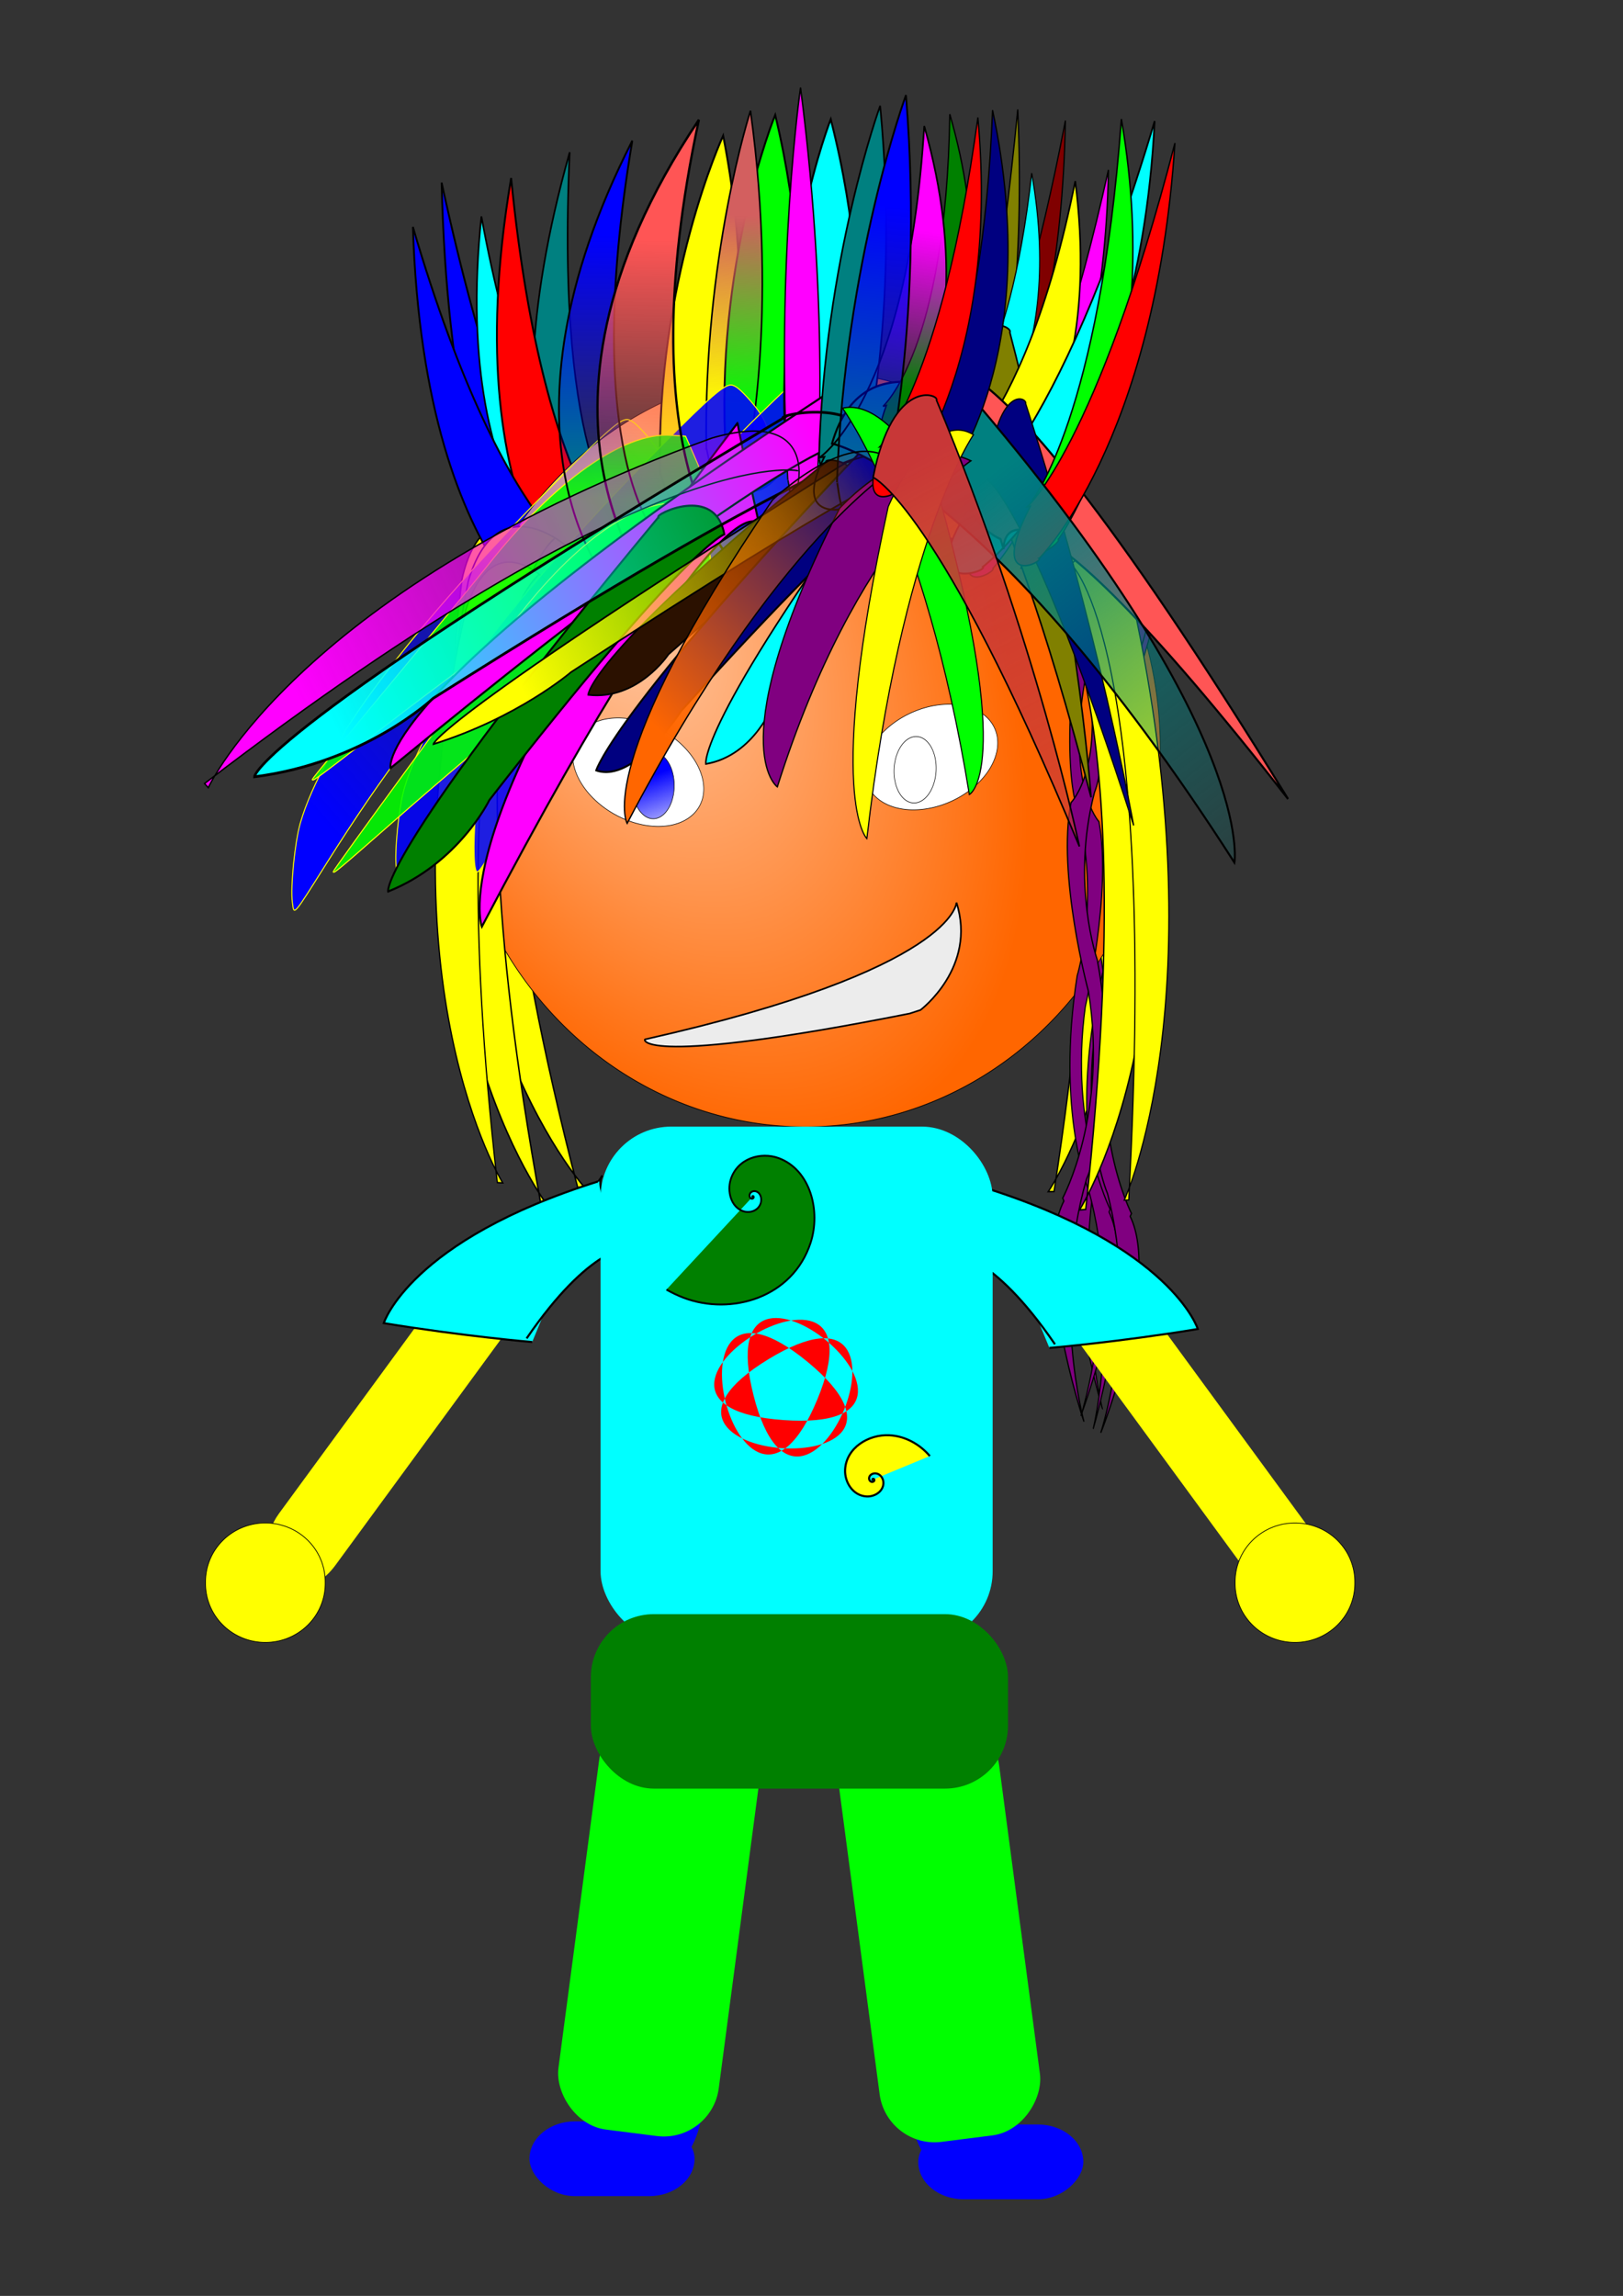 <svg xmlns="http://www.w3.org/2000/svg" xmlns:xlink="http://www.w3.org/1999/xlink" viewBox="0 0 744.09 1052.4"><rect x="0" y="0" width="744.09" height="1052.4" fill="#333333" stroke="none"/><defs><linearGradient id="h" y2="219.9" gradientUnits="userSpaceOnUse" x2="395.53" y1="412.66" x1="37.125"><stop offset="0" stop-color="#f0f"/><stop offset="1" stop-color="#f0f" stop-opacity="0"/></linearGradient><linearGradient id="a"><stop offset="0" stop-color="#00f"/><stop offset="1" stop-color="#00f" stop-opacity="0"/></linearGradient><linearGradient id="c" y2="268.45" gradientUnits="userSpaceOnUse" x2="274.21" y1="482.63" x1="51.404"><stop offset="0" stop-color="#00f"/><stop offset="1" stop-color="#00f" stop-opacity="0"/></linearGradient><linearGradient id="d" y2="244.17" gradientUnits="userSpaceOnUse" x2="318.86" y1="132.79" x1="324.13"><stop offset="0" stop-color="#d35f5f"/><stop offset="1" stop-color="#d35f5f" stop-opacity="0"/></linearGradient><linearGradient id="e" y2="297" gradientUnits="userSpaceOnUse" x2="237.28" y1="144.22" x1="238.46"><stop offset="0" stop-color="#00f"/><stop offset="1" stop-color="#00f" stop-opacity="0"/></linearGradient><linearGradient id="f" y2="304.14" gradientUnits="userSpaceOnUse" x2="265.59" y1="147.07" x1="268.45"><stop offset="0" stop-color="#f55"/><stop offset="1" stop-color="#f55" stop-opacity="0"/></linearGradient><linearGradient id="g" y2="735.37" xlink:href="#a" gradientUnits="userSpaceOnUse" x2="-232.57" y1="695.39" x1="-245.6"/><linearGradient id="n" y2="269.19" gradientUnits="userSpaceOnUse" x2="414.09" y1="431.23" x1="269.87"><stop offset="0" stop-color="#f60"/><stop offset="1" stop-color="#f60" stop-opacity="0"/></linearGradient><linearGradient id="i" y2="262.73" gradientUnits="userSpaceOnUse" x2="372.68" y1="426.94" x1="59.972"><stop offset="0" stop-color="#0ff"/><stop offset="1" stop-color="#0ff" stop-opacity="0"/></linearGradient><linearGradient id="j" y2="285.58" gradientUnits="userSpaceOnUse" x2="408.38" y1="406.95" x1="181.34"><stop offset="0" stop-color="#ff0"/><stop offset="1" stop-color="#ff0" stop-opacity="0"/></linearGradient><linearGradient id="k" y2="552.6" gradientUnits="userSpaceOnUse" x2="675.4" y1="282.72" x1="484.06"><stop offset="0" stop-color="teal"/><stop offset="1" stop-color="teal" stop-opacity="0"/></linearGradient><linearGradient id="l" y2="234.18" gradientUnits="userSpaceOnUse" x2="434.08" y1="142.79" x1="446.93"><stop offset="0" stop-color="#f0f"/><stop offset="1" stop-color="#f0f" stop-opacity="0"/></linearGradient><linearGradient id="m" y2="299.86" gradientUnits="userSpaceOnUse" x2="229.89" y1="112.8" x1="245.6"><stop offset="0" stop-color="#00f"/><stop offset="1" stop-color="#00f" stop-opacity="0"/></linearGradient><linearGradient id="o" y2="903.86" gradientUnits="userSpaceOnUse" x2="739.65" y1="272.73" x1="441.22"><stop offset="0" stop-color="#c83737"/><stop offset="1" stop-color="#c83737" stop-opacity="0"/></linearGradient><radialGradient id="b" gradientUnits="userSpaceOnUse" cy="349.79" cx="341.27" gradientTransform="matrix(.84 1.326 -.808 .512 337.08 -277.43)" r="229.4"><stop offset="0" stop-color="#fca"/><stop offset="1" stop-color="#f60"/></radialGradient></defs><path d="M512.45 328.85s68.22 47.77 12.9 369.73l-3.75.06s89.58-116.69 39.96-346.72c-17.05-54.46-56.54-18.21-56.54-18.21" fill-rule="evenodd" stroke="#000" stroke-width=".854" fill="#ff0" transform="matrix(.71 0 0 .791 110.24 -6.378)"/><path d="M196.77 315.75s-73.09 54.89 20.99 380.45l4.27-.27s-113.29-111.99-78.96-352.28c14.16-57.35 62.63-23.55 62.63-23.55" fill-rule="evenodd" stroke="#000" stroke-width=".926" fill="#ff0" transform="matrix(.71 0 0 .791 110.24 -6.378)"/><path d="M458.29 349.23s52.72-96.61 43.63-277.73c-21.19 197.08-53.06 250.49-53.06 250.49l1.5-1.02c-16.78 59.55 10.45 29.29 7.93 28.26z" fill-rule="evenodd" stroke="#000" stroke-width=".819" fill="olive" transform="matrix(.71 0 0 .791 110.24 -6.378)"/><path d="M223.87 345.65s-71.04-58.71-11.28-249.35c-9.46 184.24 34.69 214.65 34.69 214.65l-2.44.09c15.7 47.91-25.71 37.53-20.97 34.61z" fill-rule="evenodd" stroke="#000" stroke-width="1.048" fill="teal" transform="matrix(.71 0 0 .791 110.24 -6.378)"/><path d="M223.87 397.93s-87.43-39.22-93.97-284.07c52.44 217.09 104.75 234.43 104.75 234.43l-2.3 1.1c30.99 49.11-12.03 53.84-8.48 48.54z" fill-rule="evenodd" stroke="#000" stroke-width="1.167" fill="#00f" transform="matrix(.71 0 0 .791 110.24 -6.378)"/><path d="M227.73 353.69s-92.8-43.59-72.15-220.2c33.58 164.84 89.8 186.54 89.8 186.54l-2.69.37c28.88 40.68-19.52 36.45-14.96 33.29z" fill-rule="evenodd" stroke="#000" stroke-width="1.055" fill="#0ff" transform="matrix(.71 0 0 .791 110.24 -6.378)"/><path d="M233.77 375.35s-98.02-57.01-58.99-264.08c21.69 196.46 81.52 225.44 81.52 225.44l-2.99.28c27.99 49.72-24.84 41.82-19.54 38.36z" fill-rule="evenodd" stroke="#000" stroke-width="1.204" fill="red" transform="matrix(.71 0 0 .791 110.24 -6.378)"/><path d="M220.64 383.89s-101.69-33.74-109.3-244.33C172.33 326.28 233.19 341.2 233.19 341.2l-2.69.94c36.05 42.24-13.99 46.31-9.86 41.75z" fill-rule="evenodd" stroke="#000" stroke-width="1.167" fill="#00f" transform="matrix(.71 0 0 .791 110.24 -6.378)"/><path d="M556.44 824.04s-18.57-68.61-3.2-140.56c0 0 16.65-46.86 1.28-127.18 0 0-14.73-43.51-4.48-97.05 0 0 11.52-31.8-9.61-132.2-19.85-11.71 2.56 55.22 2.56 55.22 12.81 61.92-4.48 83.67-4.48 83.67-5.77 41.83 12.17 108.77 12.17 108.77 12.17 70.28-8.97 120.48-8.97 120.48l.64 1.67c-14.73 36.82 13.45 125.5 14.09 127.18z" fill-rule="evenodd" stroke="#000" stroke-width=".725" fill="purple" transform="matrix(.71 0 0 .791 110.24 -6.378)"/><path d="M693.96 449.07a229.18 219.18 0 11-458.36 0 229.18 219.18 0 11458.36 0z" transform="matrix(.71 0 0 .791 39.238 -12.027)" stroke-linejoin="round" stroke="#000" stroke-linecap="square" stroke-width=".454" fill="url(#b)"/><path d="M542.83 828.17s23.15-65.83 9.62-134.36c0 0-16.01-44.52 4.18-121.5 0 0 17.88-41.79 9.11-92.8 0 0-11.12-30.21 16.2-126.46 22.06-11.48-5.19 52.8-5.19 52.8-16.61 59.35 1.2 79.88 1.2 79.88 4.43 39.89-17.96 104.11-17.96 104.11-16.28 67.34 4.46 115 4.46 115l-.77 1.6c14.37 34.97-20.08 120.12-20.85 121.73z" fill-rule="evenodd" stroke="#000" stroke-width=".738" fill="purple" transform="matrix(.71 0 0 .791 110.24 -6.378)"/><path d="M550.76 835.7s18.03-68.18-2.99-137.75c0 0-21.3-44.93-7.49-124.4 0 0 14.82-43.39.54-95.23 0 0-14.71-30.48 4.75-129.91 22.19-12.57-.32 54.18-.32 54.18-11.75 61.31 9.1 81.64 9.1 81.64 8.58 40.62-8.8 107.13-8.8 107.13-10.61 69.46 15.98 117.41 15.98 117.41l-.65 1.68c18.62 35.21-9.47 123.57-10.12 125.25z" fill-rule="evenodd" stroke="#000" stroke-width=".769" fill="purple" transform="matrix(.71 0 0 .791 110.24 -6.378)"/><path d="M555.58 838.26s24.95-67.61 4.3-138.52c0 0-22.36-46.17-1.72-125.32 0 0 19.79-42.87 6.02-95.64 0 0-15.48-31.33 12.91-130.27 26.67-11.55-3.44 54.41-3.44 54.41-17.21 61.02 6.02 82.45 6.02 82.45 7.74 41.23-16.35 107.19-16.35 107.19-16.34 69.26 12.05 118.73 12.05 118.73l-.86 1.65c19.78 36.27-18.07 123.67-18.93 125.32z" fill-rule="evenodd" stroke="#000" stroke-width=".834" fill="purple" transform="matrix(.71 0 0 .791 110.24 -6.378)"/><path d="M544.64 831.85s-21.16-69.53 1.7-140.58c0 0 23.47-45.91 6.93-126.97 0 0-17.23-44.25-1.76-97.19 0 0 16.22-31.14-6.94-132.57-25.18-12.77 1.02 55.3 1.02 55.3 13.99 62.53-9.27 83.33-9.27 83.33-9.18 41.48 11.22 109.31 11.22 109.31 12.81 70.86-16.59 119.87-16.59 119.87l.76 1.71c-20.58 35.98 12.17 126.09 12.93 127.79z" fill-rule="evenodd" stroke="#000" stroke-width=".825" fill="purple" transform="matrix(.71 0 0 .791 110.24 -6.378)"/><path d="M511.29 332.16s74.98 44.72 34.5 376.78l-3.97.28s88.34-124.49 22.8-356.42c-21.13-54.6-60.93-15.22-60.93-15.22" fill-rule="evenodd" stroke="#000" stroke-width=".89" fill="#ff0" transform="matrix(.71 0 0 .791 110.24 -6.378)"/><path d="M202.79 320.21s-77.17 50.97-8.58 386.63h4.29S94.18 586.25 147.05 345.07c18.58-57.19 64.31-19.89 64.31-19.89" fill-rule="evenodd" stroke="#000" stroke-width=".933" fill="#ff0" transform="matrix(.71 0 0 .791 110.24 -6.378)"/><path d="M33.511 530.87c-1.299-8.78 1.63-34.96 5.119-45.76 14.873-46.02 70.38-112.15 169.07-201.4 27.89-25.22 37.29-32.54 41.8-32.54 2.75 0 6.16 2.45 12.64 9.09 9.78 10.03 12.96 17.24 11.35 25.79-1.25 6.68-8.43 20.37-18.62 35.54-12.92 19.22-15.18 21.13-32.18 27.33-24.66 8.98-42 19.97-69.25 43.91-29.65 26.04-61.034 63.09-97.716 115.36-22.242 31.69-21.057 30.48-22.213 22.68z" stroke-linejoin="round" fill-rule="evenodd" stroke="#ff0" stroke-linecap="square" stroke-width=".648" fill="url(#c)" transform="matrix(.71 0 0 .791 110.24 -6.378)"/><path d="M270.99 282.23c-2.88-111.01 40.7-195.58 40.7-195.58 26.38 120.47-3.33 203.17-3.33 203.17l-2.74 4.3c-27.9 27.09-33.72-13.32-34.63-11.89z" fill-rule="evenodd" stroke="#000" stroke-width="1.218" fill="#ff0" transform="matrix(.71 0 0 .791 110.24 -6.378)"/><path d="M313.52 271.88c-7.9-110.76 31.79-197.22 31.79-197.22 31.81 119.15 5.89 203.12 5.89 203.12l-2.55 4.41c-26.65 28.33-34.28-11.78-35.13-10.31z" fill-rule="evenodd" stroke="#000" stroke-width="1.218" fill="#0f0" transform="matrix(.71 0 0 .791 110.24 -6.378)"/><path d="M300.83 268.03c-2.01-111.11 28.51-195.76 28.51-195.76 18.47 120.58-2.33 203.36-2.33 203.36l-1.92 4.3c-19.54 27.12-23.61-13.33-24.26-11.9z" fill-rule="evenodd" stroke="#000" stroke-width="1.02" fill="url(#d)" transform="matrix(.71 0 0 .791 110.24 -6.378)"/><path d="M192.6 341.22s-65.89 42.94-26.74 352.15l3.51.2s-79.411-114.74-23.74-332.23c18.15-51.3 53.75-15.19 53.75-15.19" fill-rule="evenodd" stroke="#000" stroke-width=".809" fill="#ff0" transform="matrix(.71 0 0 .791 110.24 -6.378)"/><path d="M100.62 510.88c-1.297-8.78 1.63-34.96 5.12-45.76 14.87-46.02 70.39-112.15 169.07-201.4 27.89-25.22 37.29-32.54 41.8-32.54 2.75 0 6.16 2.45 12.64 9.09 9.78 10.03 12.96 17.24 11.35 25.78-1.25 6.69-8.42 20.38-18.62 35.55-12.92 19.22-15.18 21.13-32.18 27.33-24.66 8.98-42 19.97-69.25 43.91-29.65 26.04-61.03 63.09-97.71 115.36-22.25 31.69-21.06 30.48-22.22 22.68z" stroke-linejoin="round" fill-rule="evenodd" fill-opacity=".882" stroke="#ff0" stroke-linecap="square" stroke-width=".648" fill="#00f" transform="matrix(.71 0 0 .791 110.24 -6.378)"/><path d="M151.72 511.57c-1.74-6.24-.88-29.9 1.53-42.2 6.88-35.06 39.38-81.42 102.28-145.89 24.49-25.1 57.49-56.01 89.1-83.45 13.38-11.62 19.43-15.99 22.15-15.99 5.7 0 13.56 6.15 20.76 16.25 7.9 11.06 8.26 15.84 2.28 29.85-4.46 10.47-19.52 33.68-28.23 43.52-4.55 5.13-7.03 6.53-15.85 8.95-49.67 13.65-111.97 73.09-175.81 167.74-16.27 24.12-17.12 25.12-18.21 21.22z" stroke-linejoin="round" fill-rule="evenodd" fill-opacity=".882" stroke="#ff0" stroke-linecap="square" stroke-width=".648" fill="#00f" transform="matrix(.71 0 0 .791 110.24 -6.378)"/><path d="M46.388 459.7c.031-.5 22.687-25.37 50.346-55.25 27.656-29.89 56.156-61.01 63.316-69.15 42.57-48.37 87.28-76.82 117.87-75.02l9.5.56 5.63 11.44c6.46 13.13 8.64 20.07 7.24 23.12-.54 1.18-8.07 6.27-16.74 11.32-55.03 32.05-128.48 79.34-199.14 128.21-35.767 24.74-38.116 26.27-38.022 24.77z" stroke-linejoin="round" fill-rule="evenodd" fill-opacity=".882" stroke="#ff0" stroke-linecap="square" stroke-width=".648" fill="#0f0" transform="matrix(.71 0 0 .791 110.24 -6.378)"/><path d="M236.27 344.08s-78.95-86.16 16.77-254.48c-33.97 181.19 15.85 228.64 15.85 228.64l-2.98-.84c13.19 54.09-35.75 27.78-29.64 26.68z" fill-rule="evenodd" stroke="#000" stroke-width="1.177" fill="url(#e)" transform="matrix(.71 0 0 .791 110.24 -6.378)"/><path d="M272.44 357.93S164.01 253.59 296.01 77.5c-47.08 197.23 21.35 255.4 21.35 255.4l-4.09-1.27c18.04 61.47-49.23 26.85-40.83 26.3z" fill-rule="evenodd" stroke="#000" stroke-width="1.454" fill="url(#f)" transform="matrix(.71 0 0 .791 110.24 -6.378)"/><path d="M59.908 513.16c0-.51 21.068-26.73 46.822-58.27 25.75-31.55 52.25-64.38 58.9-72.95 39.48-50.92 82.34-82.1 112.98-82.19l9.51-.03 6.33 11.06c7.27 12.71 9.87 19.49 8.67 22.63-.47 1.21-7.67 6.76-16.01 12.33-52.94 35.41-123.31 87.17-190.79 140.34-34.162 26.91-36.412 28.58-36.412 27.08z" stroke-linejoin="round" fill-rule="evenodd" fill-opacity=".882" stroke="#ff0" stroke-linecap="square" stroke-width=".648" fill="#0f0" transform="matrix(.71 0 0 .791 110.24 -6.378)"/><g stroke-linejoin="round" stroke="#000" stroke-linecap="square" stroke-width=".354"><path d="M-181.34 541.17a44.265 28.558 0 11-88.53 0 44.265 28.558 0 1188.53 0z" transform="matrix(.655 .307 -.276 .729 589.726 28.697)" fill="#fff"/><path d="M-232.75 701.81a13.565 19.277 0 11-27.13 0 13.565 19.277 0 1127.13 0z" transform="matrix(.71 0 0 .791 474.376 -195.07)" fill="url(#g)"/></g><path d="M321.05 253.12C127.64 479.77 155.87 545.08 155.87 545.08c158.55-270.62 179.08-233.07 179.08-233.07-14.99-60.73-13.9-58.89-13.9-58.89" fill-rule="evenodd" stroke="#000" stroke-width="1.258" fill="#f0f" transform="matrix(.71 0 0 .791 110.24 -6.378)"/><path d="M352.68 274.88c-9.75-110.62 28.49-197.73 28.49-197.73 33.8 118.6 9.29 202.99 9.29 202.99l-2.48 4.46c-26.17 28.77-34.47-11.21-35.3-9.72z" fill-rule="evenodd" stroke="#000" stroke-width="1.218" fill="#0ff" transform="matrix(.71 0 0 .791 110.24 -6.378)"/><path d="M353.43 286.15c-7.87-127.36 8.22-227.32 8.22-227.32 19.76 136.74 10.26 233.66 10.26 233.66l-1.08 5.11c-11.88 32.91-17.04-13.15-17.4-11.45z" fill-rule="evenodd" stroke="#000" stroke-width=".91" fill="#f0f" transform="matrix(.71 0 0 .791 110.24 -6.378)"/><path d="M405.99 220.32C82.96 407.2 96.92 453.21 96.92 453.21c293.42-216.37 306.92-190.32 306.92-190.32 1.37-43.83 2.15-42.57 2.15-42.57" fill-rule="evenodd" stroke="#000" stroke-width="1.205" fill="#f0f" transform="matrix(.71 0 0 .791 110.24 -6.378)"/><path d="M360.12 280.88S266.75 262.61-23.2 462.13l2.413 2.38s59.273-115.87 325.17-202.58c66.45-17.21 55.71 26.1 55.71 26.1" fill-rule="evenodd" stroke="#000" stroke-width=".842" fill="url(#h)" transform="matrix(.71 0 0 .791 110.24 -6.378)"/><path d="M269.9 307.79C88.78 503.51 95.34 524.7 95.34 524.7c45.62-16.37 65.38-52.99 65.38-52.99 127.95-147.63 151.73-154.02 151.73-154.02-5.95-29.21-45.77-11.27-42.55-9.9z" fill-rule="evenodd" stroke="#000" stroke-width="1.206" fill="green" transform="matrix(.71 0 0 .791 110.24 -6.378)"/><path d="M373.57 273.96c3.35-115.76 39.5-204.56 39.5-204.56 13.44 125.35-12.43 212.01-12.43 212.01l-2.23 4.52c-21.81 28.62-24.09-13.47-24.84-11.97z" fill-rule="evenodd" stroke="#000" stroke-width="1.065" fill="teal" transform="matrix(.71 0 0 .791 110.24 -6.378)"/><path d="M350.27 250.49C9.19 432.39 9.03 458.21 9.03 458.21c71.358-8.09 115.31-45.42 115.31-45.42 245.1-139.24 281.35-141 281.35-141 4.54-34.86-59.34-23.63-55.42-21.3z" fill-rule="evenodd" stroke="#000" stroke-width="1.579" fill="url(#i)" transform="matrix(.71 0 0 .791 110.24 -6.378)"/><path d="M414.63 281.22c-119.85 147.26-114.1 169.55-114.1 169.55 31.84-4.92 44.15-35.9 44.15-35.9 84.19-113.18 100.9-113.66 100.9-113.66-5.73-29.98-33.33-22.12-30.95-19.99z" fill-rule="evenodd" stroke="#000" fill="#0ff" transform="matrix(.71 0 0 .791 110.24 -6.378)"/><path d="M378.13 275.88C224.67 387.69 224.55 410.71 224.55 410.71c32.03 3.37 51.84-23.45 51.84-23.45 110.29-87.95 126.56-84.14 126.56-84.14 2.12-30.45-26.58-29.9-24.82-27.24z" fill-rule="evenodd" stroke="#000" fill="#2b1100" transform="matrix(.71 0 0 .791 110.24 -6.378)"/><path d="M425.88 246.12C241.7 417.05 229.72 454.5 229.72 454.5c24.67 7.76 54.83-34.45 54.83-34.45C420.84 284.84 432.28 292.2 432.28 292.2c17.46-49.39-6.48-50.55-6.4-46.08z" fill-rule="evenodd" stroke="#000" stroke-width="1.174" fill="navy" transform="matrix(.71 0 0 .791 110.24 -6.378)"/><path d="M389.02 277.26C125.18 425.7 124.57 439.3 124.57 439.3c54.62-15.3 88.89-41.73 88.89-41.73 189.75-111.15 217.46-117.69 217.46-117.69 4.13-19.03-44.85-3.24-41.9-2.62z" fill-rule="evenodd" stroke="#000" stroke-width=".997" fill="url(#j)" transform="matrix(.71 0 0 .791 110.24 -6.378)"/><path d="M469.09 303.61s60.35-60.16 63.6-225.65c-35.18 164.9-71.33 196.82-71.33 196.82l1.6-.17c-21.21 44.75 8.62 31.14 6.13 29z" fill-rule="evenodd" stroke="#000" stroke-width=".794" fill="maroon" transform="matrix(.71 0 0 .791 110.24 -6.378)"/><path d="M472.89 272.48s60.96-47.28 38.04-164.09c-14.57 118.99-51.74 144.42-51.74 144.42l1.85-.26c-17.61 33.25 15.11 21.24 11.85 19.93z" fill-rule="evenodd" stroke="#000" stroke-width=".727" fill="#0ff" transform="matrix(.71 0 0 .791 110.24 -6.378)"/><path d="M485.93 337.39s71.58-69.85 74.54-230.88c-41.02 166.56-83.91 204.41-83.91 204.41l1.91-.47c-25.02 47.43 10.43 28.54 7.46 26.94z" fill-rule="evenodd" stroke="#000" stroke-width=".854" fill="#f0f" transform="matrix(.71 0 0 .791 110.24 -6.378)"/><path d="M496.8 200.65c42.94 147.04 52.46 269.47 52.46 269.47-60.63-208.69-99.63-231.43-99.63-231.43 21.41-56.09 49.79-41.11 47.17-38.04z" fill-rule="evenodd" stroke="#000" fill="olive" transform="matrix(.71 0 0 .791 110.24 -6.378)"/><path d="M465.13 318.12s96.46-45.88 73.92-205.08C505 265.19 446.53 288.7 446.53 288.7l2.81.16c-29.86 38.93 20.56 31.83 15.79 29.26z" fill-rule="evenodd" stroke="#000" stroke-width="1.027" fill="#ff0" transform="matrix(.71 0 0 .791 110.24 -6.378)"/><path d="M479.38 336.53s100.31-67.38 110.93-258.27c-62.66 189.12-122.6 224.73-122.6 224.73l2.62-.14c-36.01 50.93 13.04 36.24 9.05 33.68z" fill-rule="evenodd" stroke="#000" stroke-width="1.089" fill="#0ff" transform="matrix(.71 0 0 .791 110.24 -6.378)"/><path d="M536.7 335.35s56.29 46.57 36.89 368.11l-2.9.11s60.86-117.57 5.7-345.97c-17.16-54-45.09-17.29-45.09-17.29" fill-rule="evenodd" stroke="#000" stroke-width=".75" fill="#ff0" transform="matrix(.71 0 0 .791 110.24 -6.378)"/><path d="M440.6 235s2.56-104.28 235.86 236.06c-188.06-216.02-183.68-144.8-183.68-144.8l-1.99-5.81c-34.83-13.71-56.73-99.61-50.19-85.45z" fill-rule="evenodd" stroke="#000" stroke-width="1.274" fill="#f55" transform="matrix(.71 0 0 .791 110.24 -6.378)"/><path d="M507.02 241.91c47.14 130.89 69.75 244.51 69.75 244.51-66.69-185.81-94.5-200.32-94.5-200.32 5.98-56.63 26-47.55 24.75-44.19z" fill-rule="evenodd" stroke="#000" stroke-width=".788" fill="navy" transform="matrix(.71 0 0 .791 110.24 -6.378)"/><path d="M528.12 320.62s70.71-87.48 40.72-243.5c-14.18 172.07-57.39 220.62-57.39 220.62l2.18-.99c-19.93 52.76 18.37 24.57 14.49 23.87z" fill-rule="evenodd" stroke="#000" stroke-width=".938" fill="#0f0" transform="matrix(.71 0 0 .791 110.24 -6.378)"/><path d="M515.74 331.7s74.88-66.22 87.67-240.69c-50.66 175.35-95.29 210.68-95.29 210.68l1.91-.25c-27.58 48.14 8.54 32.4 5.71 30.26z" fill-rule="evenodd" stroke="#000" stroke-width=".887" fill="red" transform="matrix(.71 0 0 .791 110.24 -6.378)"/><path d="M478.08 244.32c177.81 188.6 163.76 263.6 163.76 263.6-160.16-224.11-259.85-242.81-259.85-242.81 21.53-67.77 100.76-17.98 96.09-20.79z" fill-rule="evenodd" stroke="#000" stroke-width="1.247" fill="url(#k)" transform="matrix(.71 0 0 .791 110.24 -6.378)"/><path d="M433.65 264.49s66.31-59.86 24.39-190.26c-2.26 136.66-43.12 169.29-43.12 169.29l2.16-.48c-16.68 39.55 20.6 22.6 16.57 21.45z" fill-rule="evenodd" stroke="#000" stroke-width=".847" fill="green" transform="matrix(.71 0 0 .791 110.24 -6.378)"/><path d="M398.04 299.2s92.3-63.11 43.5-218.12c-10.79 158.1-67.43 192.06-67.43 192.06l2.93-.35c-24.61 44.24 26.34 28.12 21 26.41z" fill-rule="evenodd" stroke="#000" stroke-width="1.058" fill="url(#l)" transform="matrix(.71 0 0 .791 110.24 -6.378)"/><path d="M385.18 287.58c5.05-128.49 44.56-224.37 44.56-224.37 12.64 140.49-15.94 234.82-15.94 234.82l-2.42 4.84c-23.52 30.09-25.39-16.9-26.2-15.29z" fill-rule="evenodd" stroke="#000" stroke-width="1.158" fill="url(#m)" transform="matrix(.71 0 0 .791 110.24 -6.378)"/><g stroke-linejoin="round" stroke="#000" stroke-linecap="square" stroke-width=".354"><path d="M-181.34 541.17a44.265 28.558 0 11-88.53 0 44.265 28.558 0 1188.53 0z" transform="matrix(-.672 .257 .231 .748 150.32 .2)" fill="#fff"/><path d="M-232.75 701.81a13.565 19.277 0 11-27.13 0 13.565 19.277 0 1127.13 0z" transform="scale(-.71 .791) rotate(-3.895 -4179.12 5640.881)" fill="url(#g)"/></g><path d="M451.14 295.7c49.52 159.63 19.52 172.79 19.52 172.79-28.87-159.34-81.89-223.88-81.89-223.88 32.29-6.64 64.29 54.67 62.37 51.09z" fill-rule="evenodd" stroke="#000" stroke-width=".728" fill="#0f0" transform="matrix(.71 0 0 .791 110.24 -6.378)"/><path d="M457.1 283.76s62.22-69.25 28.55-211.85C479 223.4 440.8 261.35 440.8 261.35l1.98-.61c-16.48 44.54 17.94 24.12 14.32 23.02z" fill-rule="evenodd" stroke="#000" stroke-width=".849" fill="navy" transform="matrix(.71 0 0 .791 110.24 -6.378)"/><path d="M386.87 302.64c-77.67 137.89-40.2 161.41-40.2 161.41C397.73 319.09 471.62 275.1 471.62 275.1c-40.99-17.98-87.54 30.35-84.75 27.54z" fill-rule="evenodd" stroke="#000" stroke-width=".825" fill="purple" transform="matrix(.71 0 0 .791 110.24 -6.378)"/><path d="M343.53 297.81C227.2 451.08 249.7 485.2 249.7 485.2c96.76-165.94 174.86-207.1 174.86-207.1-27.5-28.04-84.4 22.64-81.03 19.71z" fill-rule="evenodd" stroke="#000" stroke-width=".85" fill="url(#n)" transform="matrix(.71 0 0 .791 110.24 -6.378)"/><path d="M425.55 290.9s65.64-66.65 50.62-214.74c-23.42 154.47-63.21 190.73-63.21 190.73l1.91-.5c-20.37 44.45 13.91 25.87 10.68 24.51z" fill-rule="evenodd" stroke="#000" stroke-width=".831" fill="red" transform="matrix(.71 0 0 .791 110.24 -6.378)"/><path d="M418.25 301.77c-41.1 169.23-13.76 192.25-13.76 192.25 22.48-174.39 68.85-234.03 68.85-234.03-29.26-16.19-56.75 45.36-55.09 41.78z" fill-rule="evenodd" stroke="#000" stroke-width=".736" fill="#ff0" transform="matrix(.71 0 0 .791 110.24 -6.378)"/><path d="M449.48 240.03c64.49 138.94 92.25 258.56 92.25 258.56-91.21-197.24-133.19-213.88-133.19-213.88 12.77-58.67 43.07-48.11 40.94-44.68z" fill-rule="evenodd" stroke="#000" fill="url(#o)" transform="matrix(.71 0 0 .791 110.24 -6.378)"/><g transform="translate(7.14 1.428)"><g transform="matrix(-1 0 0 1 91.149 389.82)" fill-rule="evenodd" fill="#00f"><rect rx="26.292" transform="rotate(8.427)" height="82.818" width="27.13" y="563.55" x="-258.11"/><rect rx="20.798" height="34.27" width="75.679" y="582.58" x="-398.38"/></g><g transform="translate(633.99 388.39)" fill-rule="evenodd" fill="#00f"><rect rx="26.292" transform="rotate(8.427)" height="82.818" width="27.13" y="563.55" x="-258.11"/><rect rx="20.798" height="34.27" width="75.679" y="582.58" x="-398.38"/></g><rect rx="25.079" transform="matrix(-.743 .669 .591 .807 0 0)" height="196.41" width="35.061" y="746.66" x="-65.785" fill-rule="evenodd" fill="#ff0"/><rect rx="25.079" transform="matrix(.743 .669 -.591 .807 0 0)" height="196.41" width="35.061" y="264.62" x="509.19" fill-rule="evenodd" fill="#ff0"/><path d="M443.51 542.75c86.59 27.07 98.51 65.02 98.51 65.02-36.57 6.02-68.04 8.67-68.04 8.67" fill-rule="evenodd" stroke="#000" stroke-width=".953" fill="#0ff"/><path d="M476.52 614.76c-29.13-42.56-47-41.64-47-41.64 18.25-29.55 12.27-32.87 12.27-32.87l1.72 2.5M267.31 540.05c-86.59 27.07-98.51 65.02-98.51 65.02 36.57 6.02 68.04 8.67 68.04 8.67" fill-rule="evenodd" stroke="#000" stroke-width=".953" fill="#0ff"/><path d="M234.3 612.06c29.13-42.56 47-41.64 47-41.64-18.25-29.55-12.28-32.87-12.28-32.87l-1.71 2.5" fill-rule="evenodd" stroke="#000" stroke-width=".953" fill="#0ff"/><path d="M288.66 474.98c142.07-32.01 142.71-62.69 142.71-62.69 9.46 29.7-16.49 49.24-16.49 49.24l-4.97 1.62c-123.3 24.51-122.26 11.93-121.25 11.83z" fill-rule="evenodd" stroke="#000" stroke-width=".75" fill="#ececec"/><rect rx="32.391" height="236.2" width="179.76" y="514.99" x="268.2" fill-rule="evenodd" fill="#0ff"/><path d="M352.17 649.511c92.895 6.497-36.261-99.98-13.862-11.432 22.395 88.553 85.865-64.672 6.81-16.445s89.33 60.01 18.073 1.266c-71.254-58.744-30.659 101.758 4.356 17.228 35.02-84.533-108.276 2.882-15.377 9.383z" fill-rule="evenodd" fill="red"/><path d="M-336.98 641.13h-.01c0-.01.01-.01.01-.01v.01c0 .01 0 .01-.01.01s-.02-.01-.02-.02c0-.03.02-.04.04-.04.04 0 .07.04.07.08 0 .07-.07.11-.14.11-.11-.01-.18-.12-.18-.23 0-.19.2-.32.38-.31.33.01.53.34.52.64-.01.55-.56.89-1.07.87-.9-.03-1.47-.94-1.44-1.78.06-1.5 1.56-2.43 2.95-2.37 2.46.1 3.99 2.57 3.89 4.85-.17 4.03-4.22 6.52-7.96 6.35-6.55-.3-10.62-6.89-10.32-12.98.52-10.64 11.21-17.21 21.09-16.7 7.55.38 14.54 4.34 19.33 10.09" transform="matrix(.961 0 0 .945 716.92 70.938)" fill-rule="evenodd" stroke="#000" fill="#ff0"/><path d="M-329.84 545.46h-.01.01-.01c0-.01.01-.01.01-.01v.01c0 .01-.01.01-.01.01-.02 0-.02-.02-.02-.03.01-.02.03-.03.06-.02s.05.05.04.09c-.02.07-.1.09-.16.07-.12-.04-.15-.17-.12-.27.06-.2.29-.26.46-.2.33.1.43.49.34.78-.18.54-.83.73-1.33.56-.9-.29-1.2-1.38-.93-2.21.5-1.51 2.31-2.01 3.7-1.54 2.49.83 3.31 3.82 2.53 6.12-1.38 4.1-6.3 5.45-10.1 4.16-6.72-2.29-8.93-10.37-6.79-16.59 3.76-10.97 16.95-14.57 27.12-11.05 17.81 6.18 23.65 27.62 17.87 44.15-10.06 28.8-44.78 38.21-71.53 28.78-3.33-1.17-6.57-2.6-9.68-4.26" transform="matrix(.814 0 0 .877 606.41 68.754)" fill-rule="evenodd" stroke="#000" fill="green"/><path d="M-301.29 633.99a28.558 28.558 0 11-57.11 0 28.558 28.558 0 1157.11 0z" transform="matrix(.961 0 0 .945 431.5 124.93)" stroke-linejoin="round" stroke="#000" stroke-linecap="square" stroke-width=".354" fill="#ff0"/><path d="M-301.29 633.99a28.558 28.558 0 11-57.11 0 28.558 28.558 0 1157.11 0z" transform="matrix(.961 0 0 .945 903.54 124.93)" stroke-linejoin="round" stroke="#000" stroke-linecap="square" stroke-width=".354" fill="#ff0"/><rect rx="25.26" transform="matrix(.992 .126 -.131 .991 0 0)" height="193.06" width="74.08" y="740.16" x="370.8" fill-rule="evenodd" fill="#0f0"/><rect rx="25.26" transform="matrix(-.992 .126 .131 .991 0 0)" height="193.06" width="74.08" y="833.38" x="-341.2" fill-rule="evenodd" fill="#0f0"/><rect rx="28.864" height="79.965" width="191.24" y="738.47" x="263.75" fill-rule="evenodd" fill="green"/></g></svg>